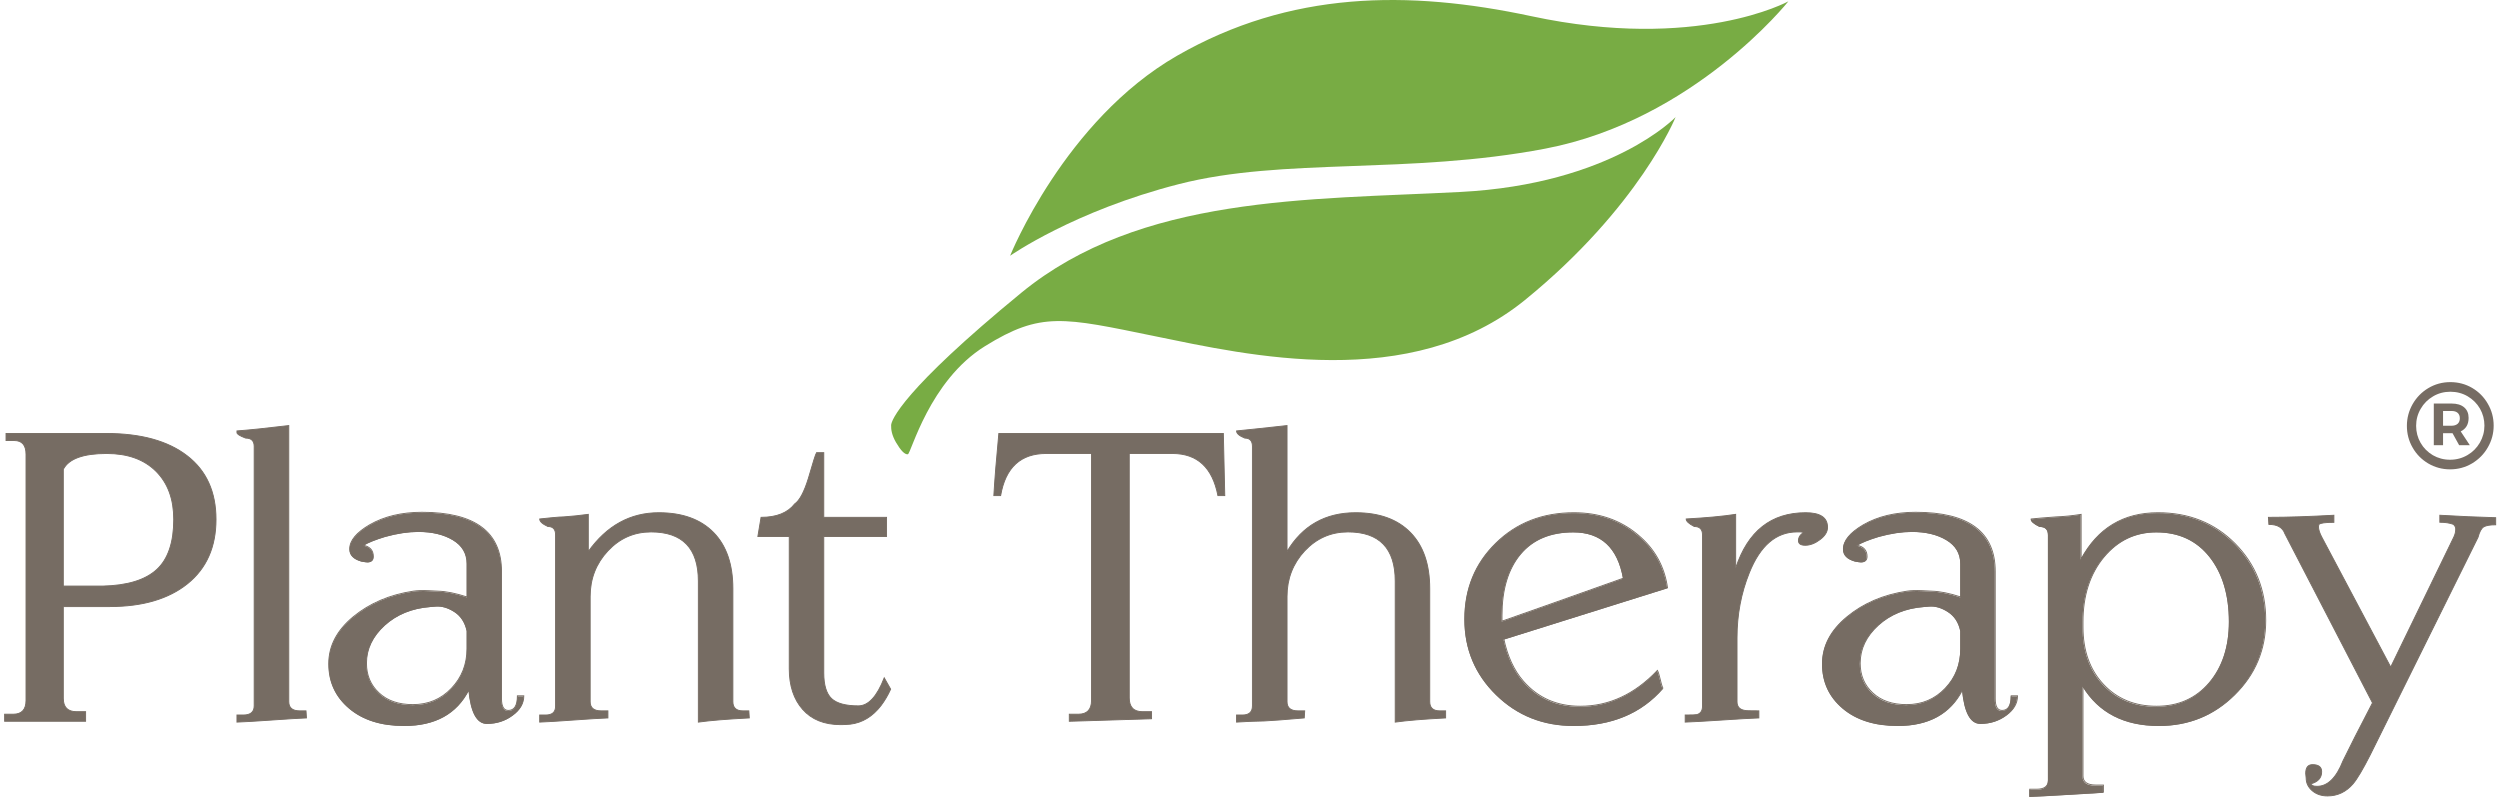 <?xml version="1.0" encoding="UTF-8"?>
<svg xmlns="http://www.w3.org/2000/svg" xmlns:xlink="http://www.w3.org/1999/xlink" width="131pt" height="42pt" viewBox="0 0 131 42" version="1.1">
<g id="surface1">
<path style="fill-rule:nonzero;fill:rgb(46.275%,42.353%,38.824%);fill-opacity:1;stroke-width:0.2;stroke-linecap:butt;stroke-linejoin:miter;stroke:rgb(46.275%,42.353%,38.824%);stroke-opacity:1;stroke-miterlimit:4;" d="M 13.595 125.865 L 22.017 125.865 C 27.318 125.753 31.193 124.569 33.643 122.329 C 36.092 120.09 37.309 116.49 37.309 111.547 C 37.309 107.18 36.044 103.741 33.498 101.197 C 30.936 98.654 27.414 97.39 22.898 97.39 C 17.87 97.39 14.764 98.526 13.595 100.781 Z M 13.595 130.264 L 13.595 149.972 C 13.595 151.876 14.539 152.836 16.429 152.836 L 18.383 152.836 L 18.383 154.899 L 0.993 154.899 L 0.993 153.379 L 2.85 153.379 C 4.676 153.379 5.588 152.388 5.588 150.42 L 5.588 97.566 C 5.588 95.598 4.74 94.606 3.058 94.606 L 1.297 94.606 L 1.297 93.087 L 22.77 93.087 C 30.248 93.087 36.06 94.686 40.192 97.886 C 44.323 101.069 46.389 105.628 46.389 111.547 C 46.389 117.45 44.355 122.057 40.288 125.337 C 36.221 128.616 30.648 130.264 23.555 130.264 Z M 13.595 130.264 " transform="matrix(0.244,0,0,0.244,0,0)"/>
<path style="fill-rule:nonzero;fill:rgb(46.275%,42.353%,38.824%);fill-opacity:1;stroke-width:0.2;stroke-linecap:butt;stroke-linejoin:miter;stroke:rgb(46.275%,42.353%,38.824%);stroke-opacity:1;stroke-miterlimit:4;" d="M 50.888 92.911 L 50.888 92.543 C 53.354 92.367 57.069 91.983 62.017 91.391 L 62.017 150.692 C 62.017 152.004 62.802 152.66 64.355 152.66 L 65.716 152.66 L 65.812 154.179 C 64.195 154.243 61.729 154.387 58.398 154.627 C 55.083 154.867 52.57 155.011 50.888 155.075 L 50.888 153.555 L 52.249 153.555 C 53.818 153.555 54.587 152.9 54.587 151.588 L 54.587 95.87 C 54.587 94.67 53.979 94.078 52.746 94.078 C 51.497 93.599 50.888 93.215 50.888 92.911 Z M 50.888 92.911 " transform="matrix(0.244,0,0,0.244,0,0)"/>
<path style=" stroke:none;fill-rule:nonzero;fill:rgb(46.275%,42.353%,38.824%);fill-opacity:1;" d="M 24.465 34.016 L 24.465 33.078 C 24.367 32.625 24.148 32.289 23.809 32.07 C 23.469 31.852 23.137 31.758 22.82 31.785 L 22.535 31.809 C 21.582 31.883 20.789 32.207 20.152 32.781 C 19.52 33.359 19.199 34.023 19.199 34.781 C 19.199 35.41 19.418 35.93 19.855 36.336 C 20.293 36.746 20.883 36.949 21.629 36.949 C 22.438 36.949 23.113 36.664 23.652 36.094 C 24.191 35.527 24.465 34.836 24.465 34.016 Z M 24.559 36.184 C 23.922 37.422 22.797 38.043 21.176 38.043 C 19.969 38.043 19.012 37.738 18.297 37.133 C 17.582 36.527 17.223 35.754 17.223 34.805 C 17.223 33.871 17.652 33.051 18.508 32.344 C 19.367 31.637 20.414 31.188 21.652 31 C 21.859 30.969 22.129 30.961 22.465 30.977 L 22.938 31 C 23.383 31.012 23.891 31.117 24.465 31.305 L 24.465 29.555 C 24.465 29.016 24.223 28.602 23.738 28.309 C 23.254 28.016 22.645 27.871 21.914 27.871 C 21.391 27.871 20.812 27.957 20.176 28.133 C 19.652 28.293 19.273 28.445 19.035 28.594 C 19.383 28.664 19.559 28.863 19.559 29.184 C 19.559 29.371 19.453 29.469 19.246 29.469 C 19.199 29.469 19.098 29.453 18.938 29.426 C 18.523 29.309 18.32 29.098 18.32 28.789 C 18.32 28.352 18.668 27.93 19.367 27.52 C 20.129 27.082 21.043 26.863 22.105 26.863 C 24.883 26.863 26.273 27.898 26.273 29.969 L 26.273 36.641 C 26.273 37.051 26.395 37.254 26.629 37.254 C 26.949 37.254 27.105 37 27.105 36.488 L 27.441 36.488 C 27.441 36.879 27.246 37.215 26.855 37.5 C 26.469 37.789 26.02 37.934 25.512 37.934 C 24.988 37.934 24.672 37.352 24.559 36.184 Z M 24.559 36.184 "/>
<path style="fill:none;stroke-width:0.2;stroke-linecap:butt;stroke-linejoin:miter;stroke:rgb(46.275%,42.353%,38.824%);stroke-opacity:1;stroke-miterlimit:4;" d="M 100.671 148.18 C 98.061 153.251 93.45 155.795 86.805 155.795 C 81.857 155.795 77.934 154.547 75.003 152.068 C 72.073 149.588 70.6 146.421 70.6 142.533 C 70.6 138.71 72.361 135.351 75.868 132.455 C 79.391 129.56 83.682 127.72 88.758 126.952 C 89.607 126.824 90.712 126.792 92.089 126.856 L 94.026 126.952 C 95.852 127 97.933 127.432 100.287 128.2 L 100.287 121.033 C 100.287 118.826 99.294 117.13 97.309 115.93 C 95.323 114.731 92.825 114.139 89.831 114.139 C 87.685 114.139 85.315 114.491 82.705 115.211 C 80.56 115.866 79.006 116.49 78.03 117.098 C 79.455 117.386 80.175 118.202 80.175 119.514 C 80.175 120.282 79.743 120.682 78.894 120.682 C 78.702 120.682 78.286 120.618 77.629 120.506 C 75.932 120.026 75.099 119.162 75.099 117.898 C 75.099 116.106 76.524 114.379 79.391 112.699 C 82.513 110.907 86.26 110.012 90.616 110.012 C 102.001 110.012 107.701 114.251 107.701 122.729 L 107.701 150.052 C 107.701 151.732 108.197 152.564 109.158 152.564 C 110.471 152.564 111.112 151.524 111.112 149.428 L 112.489 149.428 C 112.489 151.028 111.688 152.404 110.087 153.571 C 108.502 154.755 106.66 155.347 104.579 155.347 C 102.433 155.347 101.136 152.964 100.671 148.18 M 100.287 139.302 L 100.287 135.463 C 99.887 133.607 98.99 132.231 97.597 131.336 C 96.204 130.44 94.843 130.056 93.546 130.168 L 92.377 130.264 C 88.47 130.568 85.219 131.895 82.609 134.247 C 80.015 136.615 78.702 139.334 78.702 142.438 C 78.702 145.013 79.599 147.141 81.392 148.804 C 83.186 150.484 85.604 151.316 88.662 151.316 C 91.977 151.316 94.747 150.148 96.957 147.812 C 99.166 145.493 100.287 142.661 100.287 139.302 Z M 100.287 139.302 " transform="matrix(0.244,0,0,0.244,0,0)"/>
<path style="fill-rule:nonzero;fill:rgb(46.275%,42.353%,38.824%);fill-opacity:1;stroke-width:0.2;stroke-linecap:butt;stroke-linejoin:miter;stroke:rgb(46.275%,42.353%,38.824%);stroke-opacity:1;stroke-miterlimit:4;" d="M 157.388 150.692 C 157.388 152.004 158.109 152.66 159.534 152.66 L 160.815 152.66 L 160.911 154.179 C 156.155 154.419 152.504 154.723 149.974 155.075 L 149.974 124.793 C 149.974 117.754 146.58 114.235 139.822 114.235 C 136.172 114.235 133.081 115.594 130.551 118.298 C 128.005 121.017 126.74 124.297 126.74 128.104 L 126.74 150.692 C 126.74 152.004 127.525 152.66 129.078 152.66 L 130.551 152.66 L 130.551 154.179 C 128.918 154.243 126.484 154.387 123.217 154.627 C 119.967 154.867 117.533 155.011 115.9 155.075 L 115.9 153.555 L 117.165 153.555 C 118.606 153.555 119.31 152.932 119.31 151.668 L 119.31 114.859 C 119.31 113.659 118.766 113.067 117.661 113.067 C 116.492 112.523 115.9 111.995 115.9 111.451 C 116.492 111.387 117.357 111.307 118.542 111.179 C 119.711 111.067 120.559 111.003 121.072 111.003 C 122.769 110.891 124.53 110.699 126.34 110.459 L 126.34 118.442 C 130.311 112.891 135.355 110.108 141.472 110.108 C 146.548 110.108 150.471 111.531 153.241 114.363 C 156.011 117.194 157.388 121.209 157.388 126.408 Z M 157.388 150.692 " transform="matrix(0.244,0,0,0.244,0,0)"/>
<path style="fill-rule:nonzero;fill:rgb(46.275%,42.353%,38.824%);fill-opacity:1;stroke-width:0.2;stroke-linecap:butt;stroke-linejoin:miter;stroke:rgb(46.275%,42.353%,38.824%);stroke-opacity:1;stroke-miterlimit:4;" d="M 176.908 144.501 C 176.908 147.141 177.468 148.964 178.573 150.02 C 179.678 151.06 181.599 151.588 184.338 151.588 C 186.483 151.588 188.341 149.588 189.894 145.573 L 191.271 148.004 C 190.679 149.316 189.99 150.468 189.221 151.492 C 187.396 153.875 185.17 155.219 182.576 155.523 C 181.856 155.587 181.167 155.619 180.527 155.619 C 177.004 155.619 174.298 154.515 172.376 152.34 C 170.455 150.164 169.494 147.253 169.494 143.605 L 169.494 115.211 L 162.753 115.211 L 163.441 111.099 C 166.756 111.099 169.174 110.14 170.663 108.22 C 171.704 107.516 172.68 105.692 173.593 102.765 C 174.57 99.358 175.162 97.502 175.354 97.214 L 176.908 97.214 L 176.908 111.099 L 190.39 111.099 L 190.39 115.211 L 176.908 115.211 Z M 176.908 144.501 " transform="matrix(0.244,0,0,0.244,0,0)"/>
<path style="fill-rule:nonzero;fill:rgb(46.275%,42.353%,38.824%);fill-opacity:1;stroke-width:0.2;stroke-linecap:butt;stroke-linejoin:miter;stroke:rgb(46.275%,42.353%,38.824%);stroke-opacity:1;stroke-miterlimit:4;" d="M 242.511 149.876 C 242.511 151.844 243.456 152.836 245.346 152.836 L 247.299 152.836 L 247.299 154.355 L 229.637 154.899 L 229.637 153.379 L 231.591 153.379 C 233.464 153.379 234.409 152.388 234.409 150.42 L 234.409 97.39 L 224.657 97.39 C 219.181 97.39 215.93 100.397 214.89 106.428 L 213.433 106.428 C 213.625 103.037 213.977 98.59 214.505 93.087 L 262.719 93.087 L 263.024 106.428 L 261.551 106.428 C 260.382 100.397 257.131 97.39 251.783 97.39 L 242.511 97.39 Z M 242.511 149.876 " transform="matrix(0.244,0,0,0.244,0,0)"/>
<path style="fill-rule:nonzero;fill:rgb(46.275%,42.353%,38.824%);fill-opacity:1;stroke-width:0.2;stroke-linecap:butt;stroke-linejoin:miter;stroke:rgb(46.275%,42.353%,38.824%);stroke-opacity:1;stroke-miterlimit:4;" d="M 307.042 150.692 C 307.042 152.004 307.763 152.66 309.188 152.66 L 310.453 152.66 L 310.453 154.179 C 305.777 154.419 302.159 154.723 299.629 155.075 L 299.629 124.793 C 299.629 117.754 296.234 114.235 289.477 114.235 C 285.826 114.235 282.735 115.594 280.189 118.298 C 277.659 121.017 276.394 124.297 276.394 128.104 L 276.394 150.692 C 276.394 152.004 277.179 152.66 278.732 152.66 L 280.189 152.66 L 280.093 154.179 C 279.325 154.243 277.499 154.387 274.633 154.627 C 272.295 154.803 270.438 154.899 269.076 154.899 C 268.804 154.899 267.635 154.947 265.554 155.075 L 265.554 153.555 L 266.819 153.555 C 268.26 153.555 268.964 152.9 268.964 151.588 L 268.964 95.87 C 268.964 94.67 268.42 94.078 267.315 94.078 C 266.146 93.599 265.554 93.087 265.554 92.543 C 267.956 92.319 271.574 91.919 276.394 91.391 L 276.394 118.442 C 279.709 112.891 284.625 110.108 291.126 110.108 C 296.202 110.108 300.125 111.531 302.895 114.363 C 305.665 117.194 307.042 121.209 307.042 126.408 Z M 307.042 150.692 " transform="matrix(0.244,0,0,0.244,0,0)"/>
<path style=" stroke:none;fill-rule:nonzero;fill:rgb(46.275%,42.353%,38.824%);fill-opacity:1;" d="M 78.688 32.574 C 80.102 32.078 82.223 31.328 85.047 30.32 C 84.762 28.703 83.887 27.895 82.43 27.895 C 81.238 27.895 80.316 28.277 79.664 29.051 C 79.016 29.824 78.688 30.898 78.688 32.27 Z M 87.121 36.094 C 85.992 37.395 84.438 38.043 82.453 38.043 C 80.848 38.043 79.496 37.504 78.391 36.422 C 77.289 35.344 76.738 34.023 76.738 32.465 C 76.738 30.875 77.281 29.547 78.367 28.484 C 79.453 27.418 80.816 26.887 82.453 26.887 C 83.77 26.887 84.891 27.273 85.809 28.047 C 86.684 28.773 87.199 29.699 87.359 30.824 L 78.785 33.516 C 78.977 34.418 79.316 35.156 79.809 35.723 C 80.57 36.598 81.562 37.035 82.785 37.035 C 84.293 37.035 85.645 36.41 86.832 35.156 C 86.883 35.258 86.93 35.414 86.977 35.625 C 87.023 35.836 87.07 35.992 87.121 36.094 Z M 87.121 36.094 "/>
<path style="fill:none;stroke-width:0.2;stroke-linecap:butt;stroke-linejoin:miter;stroke:rgb(46.275%,42.353%,38.824%);stroke-opacity:1;stroke-miterlimit:4;" d="M 357.13 147.812 C 352.502 153.14 346.129 155.795 337.995 155.795 C 331.414 155.795 325.873 153.587 321.342 149.156 C 316.826 144.741 314.568 139.334 314.568 132.951 C 314.568 126.44 316.794 121.001 321.246 116.65 C 325.697 112.283 331.286 110.108 337.995 110.108 C 343.391 110.108 347.987 111.691 351.75 114.859 C 355.337 117.834 357.45 121.625 358.107 126.233 L 322.959 137.254 C 323.744 140.95 325.137 143.973 327.154 146.293 C 330.277 149.876 334.344 151.668 339.356 151.668 C 345.537 151.668 351.077 149.108 355.945 143.973 C 356.153 144.389 356.345 145.029 356.538 145.893 C 356.73 146.757 356.922 147.397 357.13 147.812 M 322.559 133.399 C 328.355 131.368 337.05 128.296 348.627 124.169 C 347.458 117.546 343.872 114.235 337.899 114.235 C 333.015 114.235 329.236 115.802 326.562 118.97 C 323.904 122.137 322.559 126.536 322.559 132.151 Z M 322.559 133.399 " transform="matrix(0.244,0,0,0.244,0,0)"/>
<path style="fill-rule:nonzero;fill:rgb(46.275%,42.353%,38.824%);fill-opacity:1;stroke-width:0.2;stroke-linecap:butt;stroke-linejoin:miter;stroke:rgb(46.275%,42.353%,38.824%);stroke-opacity:1;stroke-miterlimit:4;" d="M 373.031 150.692 C 373.031 151.764 373.591 152.388 374.696 152.564 C 374.824 152.628 375.833 152.66 377.722 152.66 L 377.722 154.179 C 375.961 154.243 373.335 154.387 369.812 154.627 C 366.305 154.867 363.663 155.011 361.902 155.075 L 361.902 153.555 C 363.343 153.555 364.192 153.523 364.448 153.459 C 365.232 153.219 365.617 152.628 365.617 151.668 L 365.617 114.859 C 365.617 113.659 365.024 113.067 363.855 113.067 C 362.686 112.459 362.11 111.931 362.11 111.451 C 366.401 111.211 369.94 110.891 372.742 110.459 L 372.742 122.025 C 375.352 114.075 380.364 110.108 387.778 110.108 C 390.901 110.108 392.47 111.147 392.47 113.243 C 392.47 114.203 391.925 115.083 390.853 115.882 C 389.78 116.698 388.723 117.098 387.682 117.098 C 386.705 117.098 386.225 116.762 386.225 116.106 C 386.225 115.387 386.609 114.795 387.394 114.315 C 387.25 114.315 387.026 114.283 386.705 114.235 L 385.921 114.235 C 381.437 114.235 378.01 117.162 375.673 123.001 C 373.911 127.368 373.031 132.023 373.031 136.983 Z M 373.031 150.692 " transform="matrix(0.244,0,0,0.244,0,0)"/>
<path style=" stroke:none;fill-rule:nonzero;fill:rgb(46.275%,42.353%,38.824%);fill-opacity:1;" d="M 102.719 34.016 L 102.719 33.078 C 102.625 32.625 102.406 32.289 102.062 32.07 C 101.723 31.852 101.395 31.758 101.074 31.785 L 100.789 31.809 C 99.836 31.883 99.043 32.207 98.406 32.781 C 97.773 33.359 97.453 34.023 97.453 34.781 C 97.453 35.41 97.672 35.93 98.109 36.336 C 98.547 36.746 99.137 36.949 99.883 36.949 C 100.695 36.949 101.367 36.664 101.91 36.094 C 102.449 35.527 102.719 34.836 102.719 34.016 Z M 102.812 36.184 C 102.18 37.422 101.051 38.043 99.434 38.043 C 98.227 38.043 97.266 37.738 96.551 37.133 C 95.836 36.527 95.477 35.754 95.477 34.805 C 95.477 33.871 95.906 33.051 96.766 32.344 C 97.621 31.637 98.668 31.188 99.906 31 C 100.113 30.969 100.383 30.961 100.719 30.977 L 101.195 31 C 101.641 31.012 102.148 31.117 102.719 31.305 L 102.719 29.555 C 102.719 29.016 102.477 28.602 101.992 28.309 C 101.508 28.016 100.898 27.871 100.172 27.871 C 99.645 27.871 99.066 27.957 98.43 28.133 C 97.906 28.293 97.527 28.445 97.289 28.594 C 97.637 28.664 97.812 28.863 97.812 29.184 C 97.812 29.371 97.711 29.469 97.504 29.469 C 97.453 29.469 97.352 29.453 97.195 29.426 C 96.781 29.309 96.574 29.098 96.574 28.789 C 96.574 28.352 96.922 27.93 97.621 27.52 C 98.383 27.082 99.297 26.863 100.359 26.863 C 103.141 26.863 104.527 27.898 104.527 29.969 L 104.527 36.641 C 104.527 37.051 104.648 37.254 104.887 37.254 C 105.203 37.254 105.363 37 105.363 36.488 L 105.695 36.488 C 105.695 36.879 105.5 37.215 105.113 37.5 C 104.723 37.789 104.273 37.934 103.766 37.934 C 103.242 37.934 102.926 37.352 102.812 36.184 Z M 102.812 36.184 "/>
<path style="fill:none;stroke-width:0.2;stroke-linecap:butt;stroke-linejoin:miter;stroke:rgb(46.275%,42.353%,38.824%);stroke-opacity:1;stroke-miterlimit:4;" d="M 421.453 148.18 C 418.859 153.251 414.231 155.795 407.602 155.795 C 402.654 155.795 398.715 154.547 395.784 152.068 C 392.854 149.588 391.381 146.421 391.381 142.533 C 391.381 138.71 393.142 135.351 396.665 132.455 C 400.172 129.56 404.463 127.72 409.539 126.952 C 410.388 126.824 411.493 126.792 412.87 126.856 L 414.824 126.952 C 416.649 127 418.731 127.432 421.068 128.2 L 421.068 121.033 C 421.068 118.826 420.076 117.13 418.09 115.93 C 416.105 114.731 413.607 114.139 410.628 114.139 C 408.467 114.139 406.097 114.491 403.487 115.211 C 401.341 115.866 399.788 116.49 398.811 117.098 C 400.236 117.386 400.957 118.202 400.957 119.514 C 400.957 120.282 400.54 120.682 399.692 120.682 C 399.483 120.682 399.067 120.618 398.427 120.506 C 396.729 120.026 395.881 119.162 395.881 117.898 C 395.881 116.106 397.306 114.379 400.172 112.699 C 403.294 110.907 407.041 110.012 411.397 110.012 C 422.798 110.012 428.482 114.251 428.482 122.729 L 428.482 150.052 C 428.482 151.732 428.979 152.564 429.955 152.564 C 431.253 152.564 431.909 151.524 431.909 149.428 L 433.27 149.428 C 433.27 151.028 432.469 152.404 430.884 153.571 C 429.283 154.755 427.441 155.347 425.36 155.347 C 423.214 155.347 421.917 152.964 421.453 148.18 M 421.068 139.302 L 421.068 135.463 C 420.684 133.607 419.787 132.231 418.378 131.336 C 416.985 130.44 415.64 130.056 414.327 130.168 L 413.158 130.264 C 409.251 130.568 406.001 131.895 403.391 134.247 C 400.796 136.615 399.483 139.334 399.483 142.438 C 399.483 145.013 400.38 147.141 402.174 148.804 C 403.967 150.484 406.385 151.316 409.443 151.316 C 412.774 151.316 415.528 150.148 417.754 147.812 C 419.964 145.493 421.068 142.661 421.068 139.302 Z M 421.068 139.302 " transform="matrix(0.244,0,0,0.244,0,0)"/>
<path style=" stroke:none;fill-rule:nonzero;fill:rgb(46.275%,42.353%,38.824%);fill-opacity:1;" d="M 109.125 32.879 C 109.125 34.121 109.48 35.121 110.195 35.887 C 110.91 36.652 111.84 37.035 112.98 37.035 C 114.125 37.035 115.047 36.625 115.746 35.801 C 116.441 34.977 116.793 33.906 116.793 32.594 C 116.793 31.18 116.449 30.043 115.77 29.184 C 115.086 28.324 114.156 27.895 112.98 27.895 C 111.871 27.895 110.949 28.336 110.219 29.215 C 109.488 30.098 109.125 31.23 109.125 32.617 Z M 109.125 35.984 L 109.125 40.688 C 109.125 41.008 109.348 41.168 109.801 41.168 L 110.195 41.168 L 110.195 41.543 C 109.766 41.57 109.125 41.609 108.266 41.66 C 107.41 41.711 106.766 41.746 106.336 41.762 L 106.336 41.387 L 106.695 41.387 C 107.109 41.387 107.312 41.227 107.312 40.906 L 107.312 28.047 C 107.312 27.754 107.164 27.609 106.863 27.609 C 106.559 27.461 106.41 27.332 106.41 27.215 C 106.695 27.184 107.133 27.148 107.719 27.105 C 108.133 27.09 108.566 27.047 109.027 26.973 L 109.027 29.316 C 109.902 27.695 111.242 26.887 113.055 26.887 C 114.672 26.887 116.02 27.426 117.09 28.504 C 118.16 29.586 118.699 30.926 118.699 32.531 C 118.699 34.062 118.156 35.363 117.07 36.434 C 115.984 37.508 114.668 38.043 113.113 38.043 C 111.293 38.043 109.965 37.355 109.125 35.984 Z M 109.125 35.984 "/>
<path style="fill:none;stroke-width:0.2;stroke-linecap:butt;stroke-linejoin:miter;stroke:rgb(46.275%,42.353%,38.824%);stroke-opacity:1;stroke-miterlimit:4;" d="M 447.329 147.365 L 447.329 166.625 C 447.329 167.937 448.242 168.593 450.099 168.593 L 451.717 168.593 L 451.717 170.128 C 449.955 170.24 447.329 170.4 443.806 170.608 C 440.3 170.816 437.658 170.96 435.896 171.024 L 435.896 169.488 L 437.369 169.488 C 439.067 169.488 439.899 168.833 439.899 167.521 L 439.899 114.859 C 439.899 113.659 439.291 113.067 438.058 113.067 C 436.809 112.459 436.2 111.931 436.2 111.451 C 437.369 111.323 439.163 111.179 441.565 111.003 C 443.262 110.939 445.039 110.763 446.929 110.459 L 446.929 120.058 C 450.516 113.419 456.008 110.108 463.438 110.108 C 470.067 110.108 475.592 112.315 479.979 116.73 C 484.366 121.161 486.576 126.648 486.576 133.223 C 486.576 139.494 484.35 144.821 479.899 149.204 C 475.447 153.603 470.051 155.795 463.678 155.795 C 456.216 155.795 450.772 152.98 447.329 147.365 M 447.329 134.647 C 447.329 139.734 448.786 143.829 451.717 146.965 C 454.647 150.1 458.458 151.668 463.134 151.668 C 467.825 151.668 471.604 149.988 474.471 146.613 C 477.321 143.237 478.762 138.854 478.762 133.479 C 478.762 127.688 477.353 123.033 474.567 119.514 C 471.764 115.994 467.953 114.235 463.134 114.235 C 458.586 114.235 454.807 116.042 451.813 119.642 C 448.818 123.257 447.329 127.896 447.329 133.575 Z M 447.329 134.647 " transform="matrix(0.244,0,0,0.244,0,0)"/>
<path style="fill-rule:nonzero;fill:rgb(46.275%,42.353%,38.824%);fill-opacity:1;stroke-width:0.2;stroke-linecap:butt;stroke-linejoin:miter;stroke:rgb(46.275%,42.353%,38.824%);stroke-opacity:1;stroke-miterlimit:4;" d="M 523.966 112.155 L 523.966 110.651 C 528.001 110.891 531.988 111.067 535.959 111.179 L 535.959 112.699 C 534.726 112.699 533.862 112.859 533.381 113.147 C 532.885 113.451 532.484 114.187 532.164 115.387 L 509.026 162.082 C 507.457 165.169 506.224 167.265 505.311 168.337 C 503.822 170.064 501.996 170.928 499.851 170.928 C 498.538 170.928 497.449 170.56 496.568 169.808 C 495.703 169.057 495.255 168.161 495.255 167.073 L 495.159 166.097 C 495.159 164.833 495.655 164.209 496.632 164.209 C 497.929 164.209 498.586 164.721 498.586 165.729 C 498.586 167.041 497.801 167.921 496.232 168.337 C 496.296 168.449 496.424 168.577 496.632 168.689 C 496.824 168.817 497.145 168.865 497.609 168.865 C 499.883 168.865 501.74 167.041 503.165 163.41 C 504.526 160.594 506.64 156.451 509.506 150.948 L 490.675 114.587 C 490.211 113.275 489.074 112.619 487.249 112.619 L 487.153 111.099 C 491.316 111.099 496.008 110.939 501.212 110.651 L 501.212 112.171 C 499.386 112.171 498.313 112.315 497.993 112.619 L 497.897 113.067 C 497.897 113.723 498.153 114.523 498.682 115.483 L 513.413 143.253 L 526.992 115.291 C 527.248 114.747 527.376 114.187 527.376 113.595 C 527.376 113.243 527.216 112.907 526.88 112.603 C 526.111 112.315 525.135 112.155 523.966 112.155 Z M 523.966 112.155 " transform="matrix(0.244,0,0,0.244,0,0)"/>
<path style=" stroke:none;fill-rule:nonzero;fill:rgb(46.275%,42.353%,38.824%);fill-opacity:1;" d="M 128.016 22.309 L 128.457 22.309 C 128.598 22.309 128.703 22.273 128.781 22.207 C 128.855 22.141 128.895 22.043 128.895 21.918 C 128.895 21.793 128.855 21.699 128.781 21.633 C 128.703 21.566 128.598 21.535 128.457 21.535 L 128.016 21.535 Z M 129.25 22.332 C 129.18 22.449 129.074 22.543 128.941 22.605 L 129.418 23.328 L 128.859 23.328 L 128.512 22.699 L 128.016 22.699 L 128.016 23.328 L 127.531 23.328 L 127.531 21.145 L 128.457 21.145 C 128.742 21.145 128.965 21.211 129.121 21.344 C 129.277 21.477 129.355 21.66 129.355 21.898 C 129.355 22.07 129.32 22.215 129.25 22.332 Z M 129.293 23.848 C 129.57 23.688 129.785 23.469 129.945 23.195 C 130.102 22.922 130.184 22.625 130.184 22.301 C 130.184 21.98 130.105 21.684 129.949 21.41 C 129.793 21.141 129.574 20.926 129.305 20.766 C 129.031 20.605 128.727 20.527 128.398 20.527 C 128.066 20.527 127.762 20.609 127.492 20.77 C 127.219 20.93 127 21.148 126.844 21.422 C 126.684 21.695 126.605 21.992 126.605 22.316 C 126.605 22.637 126.684 22.934 126.84 23.207 C 126.996 23.477 127.211 23.691 127.48 23.852 C 127.75 24.008 128.051 24.09 128.383 24.09 C 128.715 24.09 129.02 24.008 129.293 23.848 Z M 129.543 20.328 C 129.887 20.531 130.164 20.809 130.363 21.16 C 130.566 21.508 130.668 21.891 130.668 22.301 C 130.668 22.711 130.566 23.09 130.363 23.441 C 130.164 23.793 129.887 24.07 129.539 24.281 C 129.188 24.488 128.805 24.594 128.383 24.594 C 127.969 24.594 127.586 24.488 127.238 24.285 C 126.891 24.078 126.617 23.801 126.418 23.449 C 126.219 23.102 126.121 22.723 126.121 22.316 C 126.121 21.906 126.223 21.527 126.422 21.176 C 126.625 20.824 126.898 20.543 127.246 20.336 C 127.594 20.129 127.977 20.023 128.398 20.023 C 128.812 20.023 129.195 20.125 129.543 20.328 Z M 129.543 20.328 "/>
<path style=" stroke:none;fill-rule:evenodd;fill:rgb(47.059%,67.451%,26.667%);fill-opacity:1;" d="M 52.93 13.402 C 52.93 13.402 55.781 6.301 61.691 2.914 C 67.598 -0.473 73.77 -0.535 80.242 0.848 C 88.918 2.707 93.711 0.07 93.711 0.07 C 93.711 0.07 88.762 6.301 80.973 7.789 C 73.785 9.16 67.27 8.242 61.773 9.648 C 56.277 11.051 52.93 13.402 52.93 13.402 Z M 52.93 13.402 "/>
<path style=" stroke:none;fill-rule:evenodd;fill:rgb(47.059%,67.451%,26.667%);fill-opacity:1;" d="M 47.57 23.805 C 47.738 23.785 48.684 19.953 51.617 18.137 C 54.551 16.32 55.699 16.629 60.535 17.621 C 65.367 18.609 73.918 20.594 79.91 15.719 C 85.902 10.844 87.801 6.137 87.801 6.137 C 87.801 6.137 84.457 9.648 76.523 10.059 C 68.59 10.473 59.746 10.227 53.508 15.348 C 47.27 20.469 46.703 22.027 46.695 22.281 C 46.688 22.52 46.734 22.805 46.949 23.18 C 47.203 23.613 47.41 23.824 47.57 23.805 Z M 47.57 23.805 "/>
</g>
</svg>
